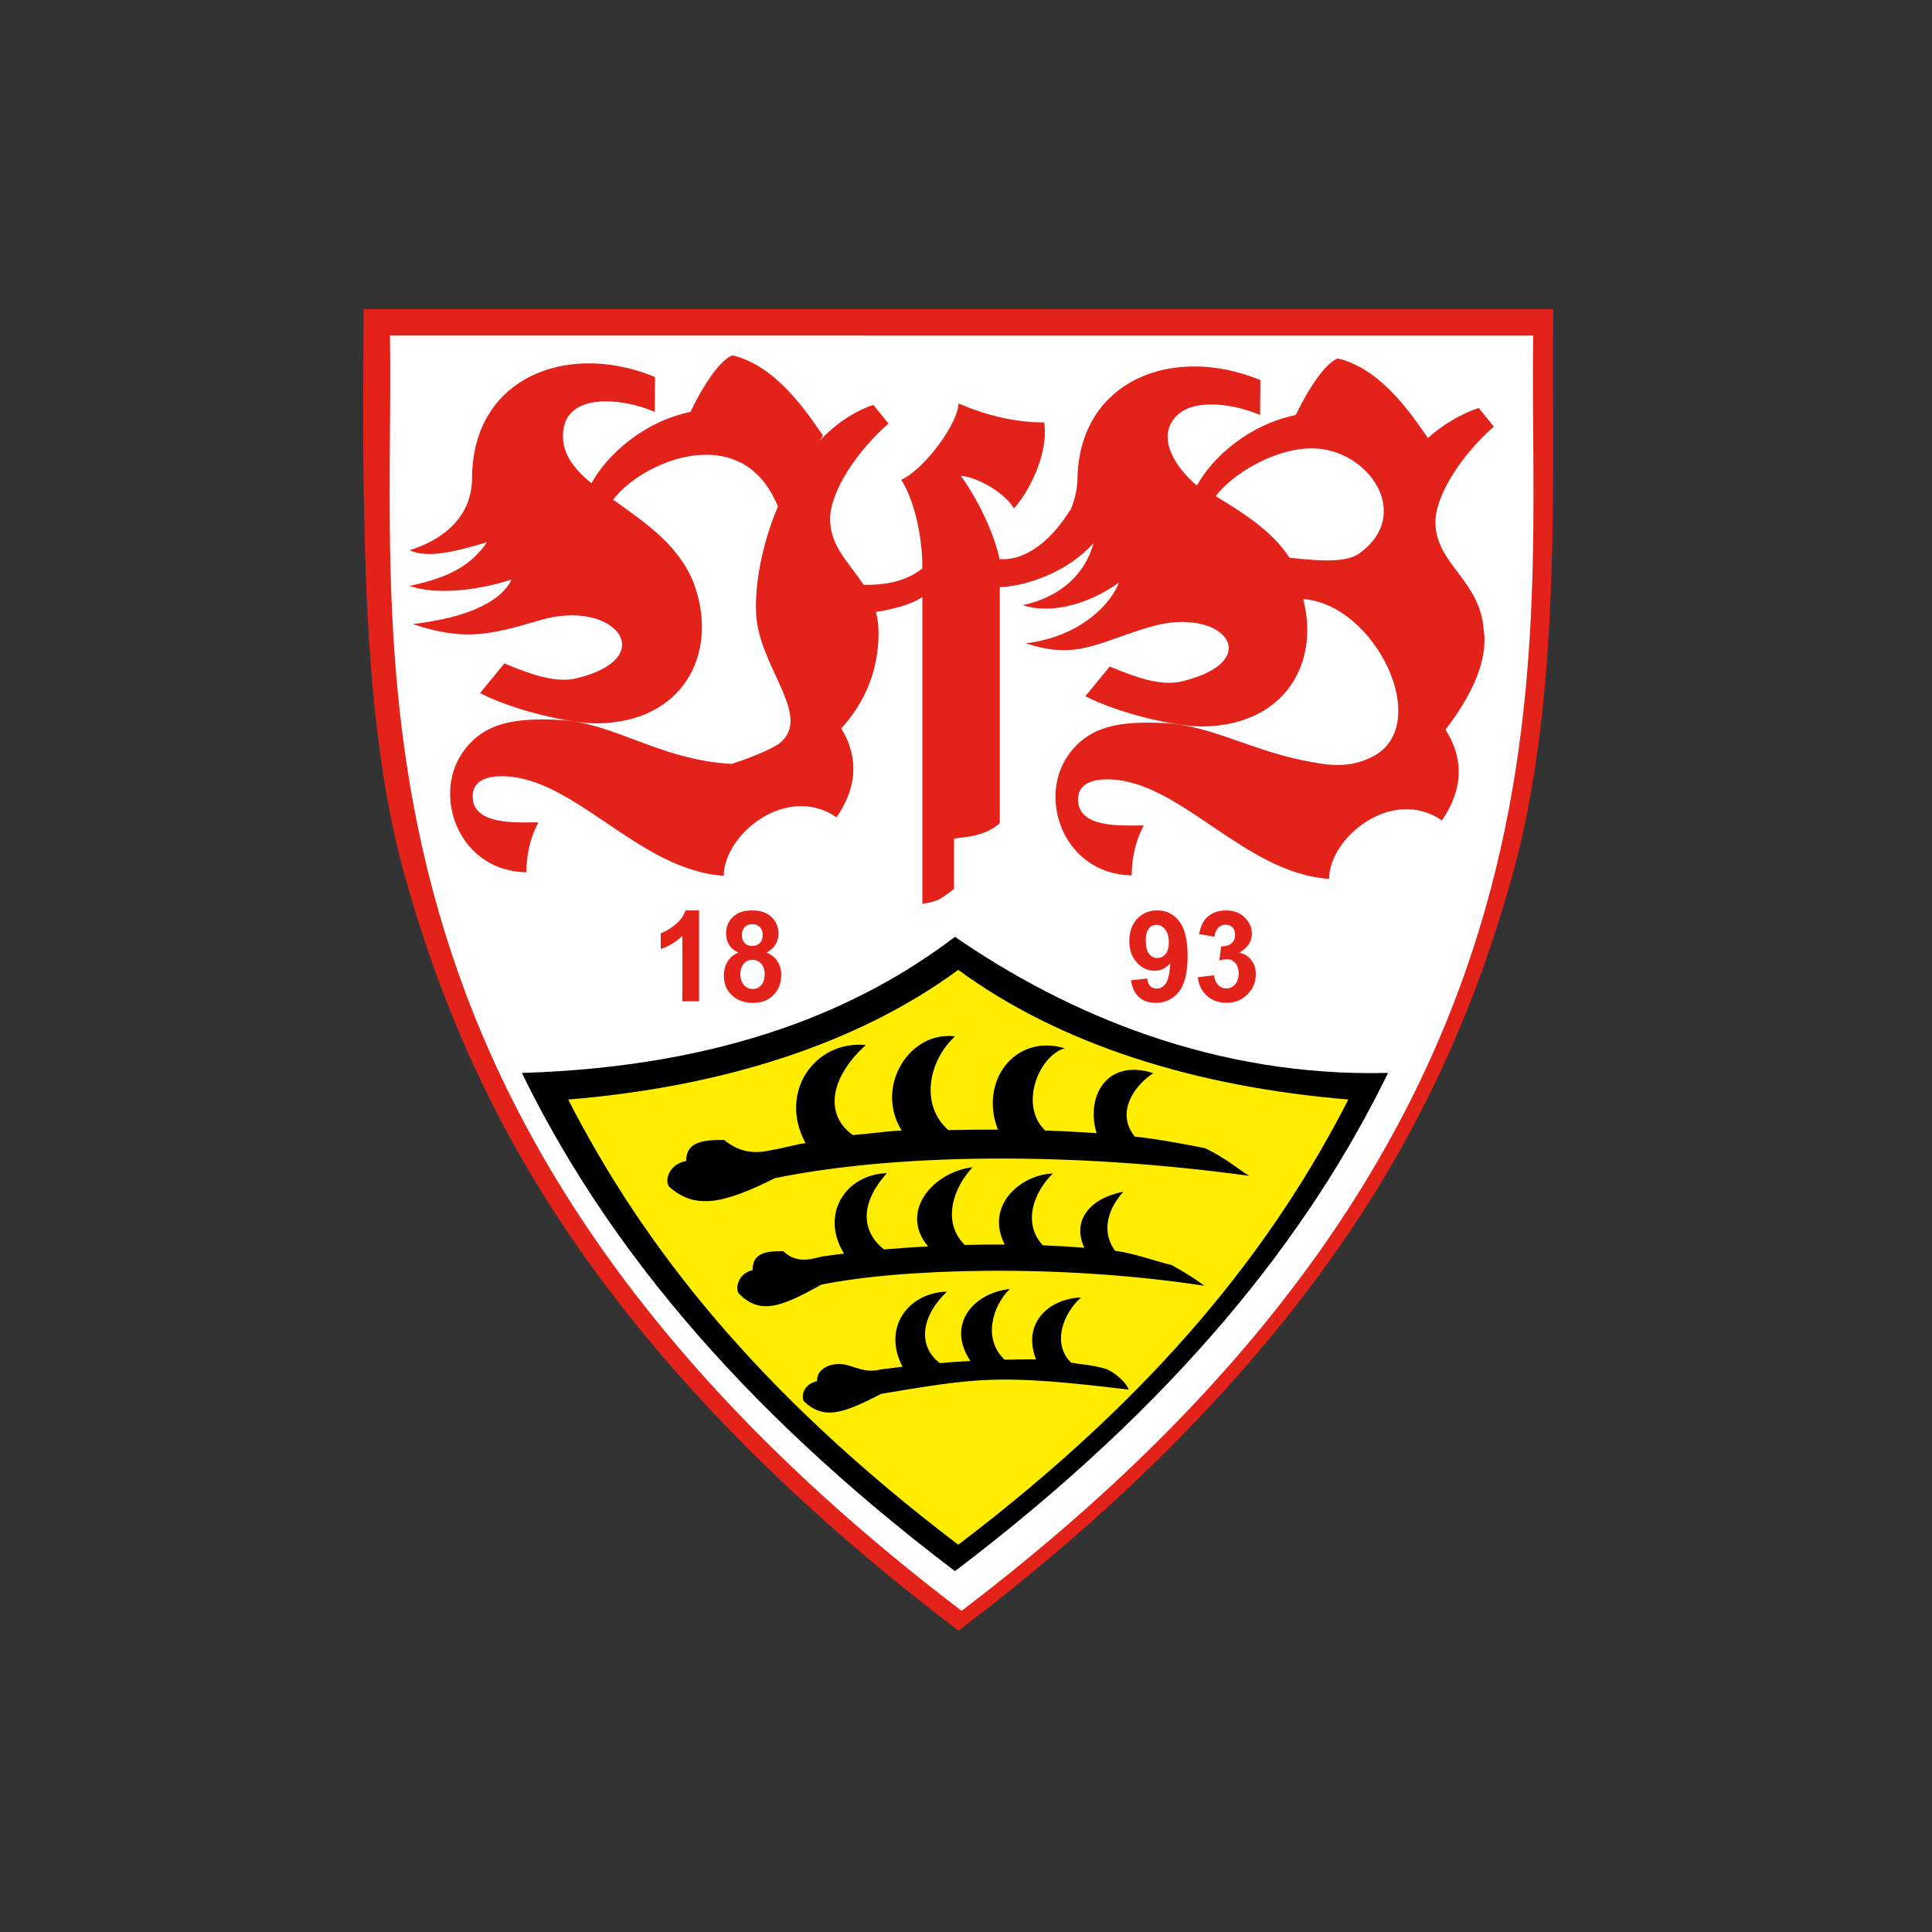 <?xml version="1.0" encoding="UTF-8"?>
<svg width="250px" height="250px" viewBox="0 0 250 250" version="1.1" xmlns="http://www.w3.org/2000/svg" xmlns:xlink="http://www.w3.org/1999/xlink">
    <rect x="0" y="0" width="250" height="250" fill="#333333" stroke="none"/>
    <!-- Generator: Sketch 47 (45396) - http://www.bohemiancoding.com/sketch -->
    <title>vfb-stuttgart</title>
    <desc>Created with Sketch.</desc>
    <defs></defs>
    <g id="Page-1" stroke="none" stroke-width="1" fill="none" fill-rule="evenodd">
        <g id="vfb-stuttgart" fill-rule="nonzero">
            <g id="VfB_Stuttgart_1893_Logo" transform="translate(47, 40)">
                <path d="M77.031,171 C54.766,154.141 38.891,137.391 27.58,121.086 C16.133,104.585 9.597,88.477 5.37,73.299 C1.468,59.292 0.531,43.426 0.162,28.576 C-0.098,18.081 0.028,8.472 0.047,0 L0.047,0 L154,0.006 L154,0.006 C153.864,8.478 154.084,18.081 153.899,28.577 C153.637,43.428 152.593,59.292 148.691,73.299 C144.464,88.477 137.928,104.586 126.481,121.087 C115.171,137.391 99.296,154.141 77.031,171 L77.031,171 Z" id="Shape" fill="#E32219"></path>
                <path d="M3.46,3.42 C4.116,44.291 -5.26,105.57 77.428,168.435 C160.116,105.577 150.74,44.299 151.395,3.428 L151.395,3.428 L3.46,3.42 L3.46,3.42 Z" id="Shape" fill="#FFFFFF"></path>
                <path d="M107.999,86.457 L110.093,86.195 L110.093,86.195 C110.161,86.748 110.34,87.171 110.634,87.466 C110.926,87.758 111.28,87.903 111.697,87.903 C112.143,87.903 112.519,87.729 112.825,87.378 C113.13,87.026 113.282,86.551 113.282,85.954 C113.282,85.39 113.136,84.944 112.844,84.612 C112.551,84.283 112.194,84.118 111.774,84.118 C111.496,84.118 111.165,84.173 110.78,84.285 L110.78,84.285 L111.018,82.455 L111.018,82.455 C111.604,82.471 112.049,82.34 112.359,82.06 C112.667,81.78 112.82,81.41 112.82,80.945 C112.82,80.551 112.708,80.238 112.481,80.002 C112.256,79.769 111.955,79.651 111.58,79.651 C111.212,79.651 110.896,79.783 110.634,80.051 C110.371,80.317 110.212,80.706 110.156,81.217 L110.156,81.217 L108.16,80.865 L108.16,80.865 C108.299,80.158 108.508,79.591 108.787,79.168 C109.068,78.744 109.458,78.411 109.959,78.169 C110.46,77.926 111.02,77.805 111.641,77.805 C112.706,77.805 113.558,78.157 114.198,78.861 C114.729,79.435 114.993,80.086 114.993,80.81 C114.993,81.837 114.451,82.657 113.366,83.271 C114.015,83.414 114.532,83.737 114.921,84.238 C115.307,84.737 115.5,85.343 115.5,86.05 C115.5,87.079 115.139,87.954 114.416,88.679 C113.692,89.405 112.789,89.767 111.712,89.767 C110.689,89.767 109.843,89.462 109.17,88.85 C108.497,88.241 108.106,87.443 107.999,86.457 L107.999,86.457 Z M104.249,81.952 C104.249,81.227 104.087,80.665 103.768,80.266 C103.447,79.867 103.076,79.667 102.654,79.667 C102.253,79.667 101.92,79.83 101.656,80.157 C101.392,80.486 101.26,81.023 101.26,81.767 C101.26,82.524 101.404,83.08 101.692,83.434 C101.98,83.788 102.338,83.966 102.77,83.966 C103.186,83.966 103.536,83.794 103.821,83.455 C104.105,83.113 104.249,82.612 104.249,81.952 L104.249,81.952 Z M99.349,86.858 L101.445,86.618 L101.445,86.618 C101.496,87.061 101.631,87.388 101.845,87.601 C102.061,87.814 102.347,87.92 102.701,87.92 C103.147,87.92 103.527,87.707 103.841,87.281 C104.153,86.854 104.354,85.97 104.441,84.629 C103.896,85.283 103.216,85.611 102.399,85.611 C101.512,85.611 100.745,85.257 100.1,84.545 C99.456,83.833 99.134,82.908 99.134,81.767 C99.134,80.58 99.473,79.623 100.154,78.895 C100.836,78.169 101.701,77.805 102.755,77.805 C103.9,77.805 104.839,78.265 105.575,79.184 C106.308,80.103 106.675,81.614 106.675,83.719 C106.675,85.858 106.292,87.405 105.527,88.352 C104.762,89.301 103.766,89.775 102.538,89.775 C101.656,89.775 100.943,89.53 100.398,89.043 C99.851,88.556 99.502,87.828 99.349,86.858 L99.349,86.858 Z M48.797,86.003 C48.797,86.621 48.95,87.103 49.256,87.449 C49.562,87.795 49.943,87.969 50.4,87.969 C50.846,87.969 51.216,87.802 51.508,87.47 C51.802,87.136 51.948,86.655 51.948,86.027 C51.948,85.477 51.798,85.038 51.5,84.704 C51.203,84.37 50.826,84.205 50.368,84.205 C49.84,84.205 49.445,84.394 49.187,84.772 C48.927,85.15 48.797,85.561 48.797,86.003 L48.797,86.003 Z M48.998,80.986 C48.998,81.431 49.12,81.781 49.363,82.031 C49.607,82.282 49.933,82.407 50.339,82.407 C50.749,82.407 51.078,82.281 51.325,82.027 C51.571,81.775 51.693,81.425 51.693,80.977 C51.693,80.555 51.571,80.218 51.326,79.967 C51.084,79.713 50.761,79.586 50.36,79.586 C49.944,79.586 49.613,79.715 49.366,79.971 C49.12,80.226 48.998,80.564 48.998,80.986 L48.998,80.986 Z M48.55,83.246 C47.991,83 47.584,82.665 47.33,82.235 C47.076,81.806 46.95,81.337 46.95,80.826 C46.95,79.951 47.243,79.23 47.831,78.66 C48.419,78.089 49.255,77.805 50.339,77.805 C51.412,77.805 52.244,78.089 52.837,78.66 C53.431,79.231 53.727,79.951 53.727,80.826 C53.727,81.368 53.591,81.853 53.318,82.277 C53.046,82.7 52.664,83.023 52.171,83.246 C52.798,83.508 53.273,83.888 53.601,84.389 C53.926,84.89 54.09,85.467 54.09,86.121 C54.09,87.203 53.757,88.083 53.092,88.759 C52.427,89.435 51.542,89.775 50.438,89.775 C49.41,89.775 48.557,89.495 47.874,88.934 C47.068,88.274 46.664,87.37 46.664,86.218 C46.664,85.584 46.815,85.003 47.119,84.473 C47.421,83.943 47.9,83.535 48.55,83.246 L48.55,83.246 Z M43.459,89.566 L41.296,89.566 L41.296,81.105 L41.296,81.105 C40.506,81.872 39.573,82.441 38.5,82.807 L38.5,82.807 L38.5,80.769 L38.5,80.769 C39.064,80.577 39.677,80.214 40.34,79.679 C41.002,79.143 41.458,78.519 41.705,77.805 L41.705,77.805 L43.459,77.805 L43.459,89.566 L43.459,89.566 Z" id="Shape" fill="#E32219"></path>
                <path d="M116.092,9.184 C110.14,6.715 103.851,6.851 99.252,9.491 C95.194,11.82 92.451,16.098 92.415,22.257 C92.345,23.521 92.035,24.822 91.491,26.072 L91.491,26.072 L91.456,26.023 L91.456,26.023 C89.446,29.326 86.095,32.626 82.338,32.345 C81.667,29.016 79.456,24.475 77.332,21.579 C79.619,21.698 83.37,24.089 84.182,25.811 C86.06,23.783 88.735,18.738 88.12,14.66 C84.386,14.66 80.756,13.798 77.021,12.208 C77.021,14.706 72.644,20.728 69.61,22.091 C71.129,24.329 72.407,29.195 72.344,33.552 C70.096,35.384 67.132,35.722 64.743,35.674 C62.913,32.847 60.448,30.763 60.415,27.217 C60.38,23.536 64.034,18.241 67.968,14.81 L67.968,14.81 L66.013,12.387 L66.013,12.387 C63.351,13.301 61.041,14.937 59.082,17.007 L59.082,17.007 L59.488,16.348 L59.488,16.348 C57.244,13.115 53.383,7.32 47.787,5.985 C46.182,6.535 43.981,9.88 42.342,13.303 C36.313,14.531 31.522,18.87 29.531,22.538 C27.453,20.811 25.96,19.009 25.852,16.721 C25.557,10.495 33.724,11.516 37.725,13.304 L37.725,13.304 L37.758,8.784 L37.758,8.784 C31.806,6.315 25.518,6.451 20.918,9.091 C16.861,11.42 14.117,15.699 14.081,21.857 C14.07,26.056 11.472,29.434 6,31.212 C8.381,32.251 11.661,31.456 16.039,30.162 C13.905,33.139 11.33,34.675 5.989,35.819 C9.328,36.963 14.505,36.509 19.2,34.989 C17.986,37.615 13.962,39.88 6.411,40.756 C13.005,42.939 16.189,42.233 22.982,40.228 C32.486,37.422 38.656,45.111 27.569,47.78 C24.878,48.428 21.584,47.228 18.266,45.848 L18.266,45.848 L15.111,49.687 L15.111,49.687 C19.448,51.924 26.892,53.669 30.429,53.603 C41.284,53.399 45.764,44.864 43.059,36.28 C41.337,30.812 36.468,27.606 32.346,24.665 C35.974,19.752 49.022,14.095 53.662,25.545 C51.582,30.431 50.648,35.65 50.847,39.488 C51.204,46.365 58.316,52.786 53.791,56.241 C52.69,57.014 49.838,58.165 47.66,58.854 C38.223,58.306 32.513,53.493 25.305,53.151 C19.903,52.896 15.604,53.368 12.837,57.404 C8.912,63.13 12.459,72.709 21.095,72.878 C21.191,69.475 22.034,67.659 22.663,66.408 C20.008,66.408 14.155,66.857 14.162,63.055 C14.165,61.118 15.821,60.492 17.705,60.45 C27.17,60.239 35.473,72.578 46.647,73.323 C46.722,67.824 54.902,61.376 61.247,65.764 C64.306,61.301 63.798,57.412 61.86,54.256 C65.156,50.633 66.618,46.507 66.685,42.132 C66.703,41.039 66.574,40.068 66.344,39.185 C68.387,38.887 70.971,38.23 72.352,37.248 L72.352,37.248 L72.352,76.95 L72.352,76.95 C74.21,76.694 74.74,76.378 76.45,75.018 L76.45,75.018 L76.45,68.506 L76.45,68.506 C78.328,68.272 80.396,68.185 82.372,66.537 L82.372,66.537 L82.372,35.984 L82.372,35.984 C85.881,35.828 91.132,34.03 94.442,30.333 C94.46,30.327 94.479,30.322 94.498,30.316 C93.501,33.908 90.673,37.163 85.332,38.307 C89.301,39.574 94.1,38.015 97.786,35.39 C96.825,38.015 92.926,42.369 85.754,43.245 C92.348,45.428 95.027,43.124 101.819,41.119 C111.323,38.314 116.988,45.511 105.902,48.18 C103.211,48.828 99.917,47.628 96.598,46.248 L96.598,46.248 L93.443,50.087 L93.443,50.087 C97.78,52.325 105.224,54.07 108.761,54.003 C119.263,53.805 123.797,45.811 121.633,37.518 C130.988,38.187 138.499,53.779 130.672,57.871 C127.509,59.524 124.768,59.026 121.638,58.396 C114.727,57.004 109.569,53.847 103.637,53.567 C98.236,53.311 93.937,53.769 91.17,57.804 C87.245,63.53 90.792,73.11 99.428,73.278 C99.524,69.874 100.367,68.059 100.997,66.808 C98.341,66.808 92.488,67.257 92.494,63.455 C92.498,61.517 94.154,60.892 96.039,60.85 C105.503,60.639 113.805,72.978 124.98,73.723 C125.055,68.224 133.235,61.776 139.58,66.164 C142.717,61.587 142.103,57.614 140.043,54.417 C143.478,49.956 145.595,45.369 144.993,41.532 C144.547,35.047 138.798,33.045 138.747,27.617 C138.712,23.936 142.366,18.641 146.3,15.21 L146.3,15.21 L144.344,12.787 L144.344,12.787 C141.963,13.604 139.708,14.949 137.77,16.677 C135.52,13.432 131.675,7.71 126.118,6.384 C124.513,6.935 122.312,10.28 120.673,13.703 C114.644,14.93 109.871,19.166 107.879,22.833 C105.457,20.821 102.286,16.638 105.352,13.709 C107.712,11.454 113.056,12.363 116.056,13.704 L116.056,13.704 L116.092,9.184 L116.092,9.184 Z M119.845,32.163 C117.569,28.595 113.474,26.138 110.317,24.203 C112.417,21.36 118.033,17.906 122.988,18.022 C130.103,18.19 135.81,26.508 129.014,31.525 C127.45,32.679 124.872,32.731 119.845,32.163 L119.845,32.163 Z" id="Shape" fill="#E32219"></path>
                <path d="M76.572,163.305 C47.765,141.462 30.744,119.816 20.533,98.841 C47.054,98.021 64.437,90.452 76.572,81.225 C91.055,91.226 110.276,99.406 132.611,98.834 C122.401,119.809 105.379,141.454 76.572,163.305 L76.572,163.305 Z" id="Shape" fill="#000000"></path>
                <path d="M77,159.885 C50.882,140.038 36.185,121.136 26.522,102.279 C46.148,100.662 63.761,95.223 77,85.5 C90.24,95.218 107.852,100.658 127.478,102.275 C117.815,121.132 103.118,140.034 77,159.885 L77,159.885 Z" id="Shape" fill="#FFED00"></path>
                <path d="M67.078,137.188 C67.963,137.071 68.867,136.96 69.786,136.856 C67.079,131.646 70.703,127.233 75.541,127.138 C71.862,130.637 71.967,134.45 74.636,136.389 C76.384,136.248 76.778,136.198 78.574,136.109 C75.435,131.417 78.894,127.33 83.665,126.792 C81.359,129.084 80.176,133.332 83.007,135.947 C84.627,135.908 85.451,135.892 87.055,135.899 C85.205,131.051 88.88,128.036 92.88,127.891 C90.687,129.841 89.013,133.754 91.594,136.32 C92.841,136.575 94.146,136.553 96.247,137.172 C97.619,137.867 98.736,138.948 99.06,139.817 C82.107,137.766 79.592,138.286 67.032,140.357 C61.959,143.005 59.579,143.712 57.045,141.347 C56.609,140.725 56.979,139.088 58.724,138.72 C58.704,137.573 59.543,136.934 60.467,136.655 C62.875,135.925 64.111,137.948 67.078,137.188 L67.078,137.188 Z M59.319,122.598 C60.266,122.462 61.233,122.335 62.216,122.216 C59.016,116.99 62.588,111.923 67.763,111.813 C64.132,115.832 64.549,119.452 67.403,121.68 C69.273,121.518 71.179,121.384 73.1,121.283 C69.286,116.804 73.747,111.656 78.85,111.037 C76.384,113.669 74.814,118.093 77.841,121.096 C79.574,121.051 81.305,121.032 83.02,121.041 C80.434,116.08 84.972,112.01 89.251,111.844 C86.905,114.084 85.185,118.199 87.946,121.146 C89.777,121.216 91.572,121.319 93.31,121.459 C91.693,117.958 93.97,115.056 98.362,114.211 C96.472,116.299 95.387,119.238 97.294,121.857 C99.705,122.147 102.57,123.231 104.61,123.69 C106.636,124.853 107.239,125.215 108.858,126.379 C89.994,123.488 69.472,124.144 59.272,126.237 C53.846,129.277 51.3,130.09 48.589,127.375 C48.124,126.659 48.519,124.779 50.385,124.356 C50.348,122.014 52.363,121.897 54.336,121.897 C55.939,123.381 57.522,123.092 59.319,122.598 L59.319,122.598 Z M52.889,108.804 C54.063,108.654 56.023,108.059 57.243,107.927 C53.651,101.32 58.46,94.592 65.03,95.23 C60.149,99.666 59.832,104.42 63.373,106.88 C65.694,106.7 67.296,106.402 69.679,106.289 C66.164,100.663 70.625,93.374 76.586,94.1 C73.223,97.158 71.958,102.918 75.713,106.234 C77.863,106.185 80.01,106.164 82.137,106.174 C79.683,100.026 84.255,93.704 90.779,95.646 C87.413,96.601 84.823,103.036 88.247,106.289 C90.519,106.366 92.745,106.481 94.902,106.635 C93.462,101.932 96.176,96.915 102.233,98.866 C99.432,100.716 97.477,104.182 99.843,107.074 C102.835,107.395 106.388,108.067 108.919,108.573 C111.439,109.733 113.655,111.597 114.644,112.149 C91.245,108.957 68.769,109.298 53.285,112.448 C46.554,115.804 42.939,116.549 39.576,113.551 C38.999,112.761 39.49,110.686 41.804,110.219 C41.758,107.632 44.258,107.505 46.705,107.505 C48.696,109.143 50.66,109.349 52.889,108.804 L52.889,108.804 Z" id="Shape" fill="#000000"></path>
            </g>
        </g>
    </g>
</svg>